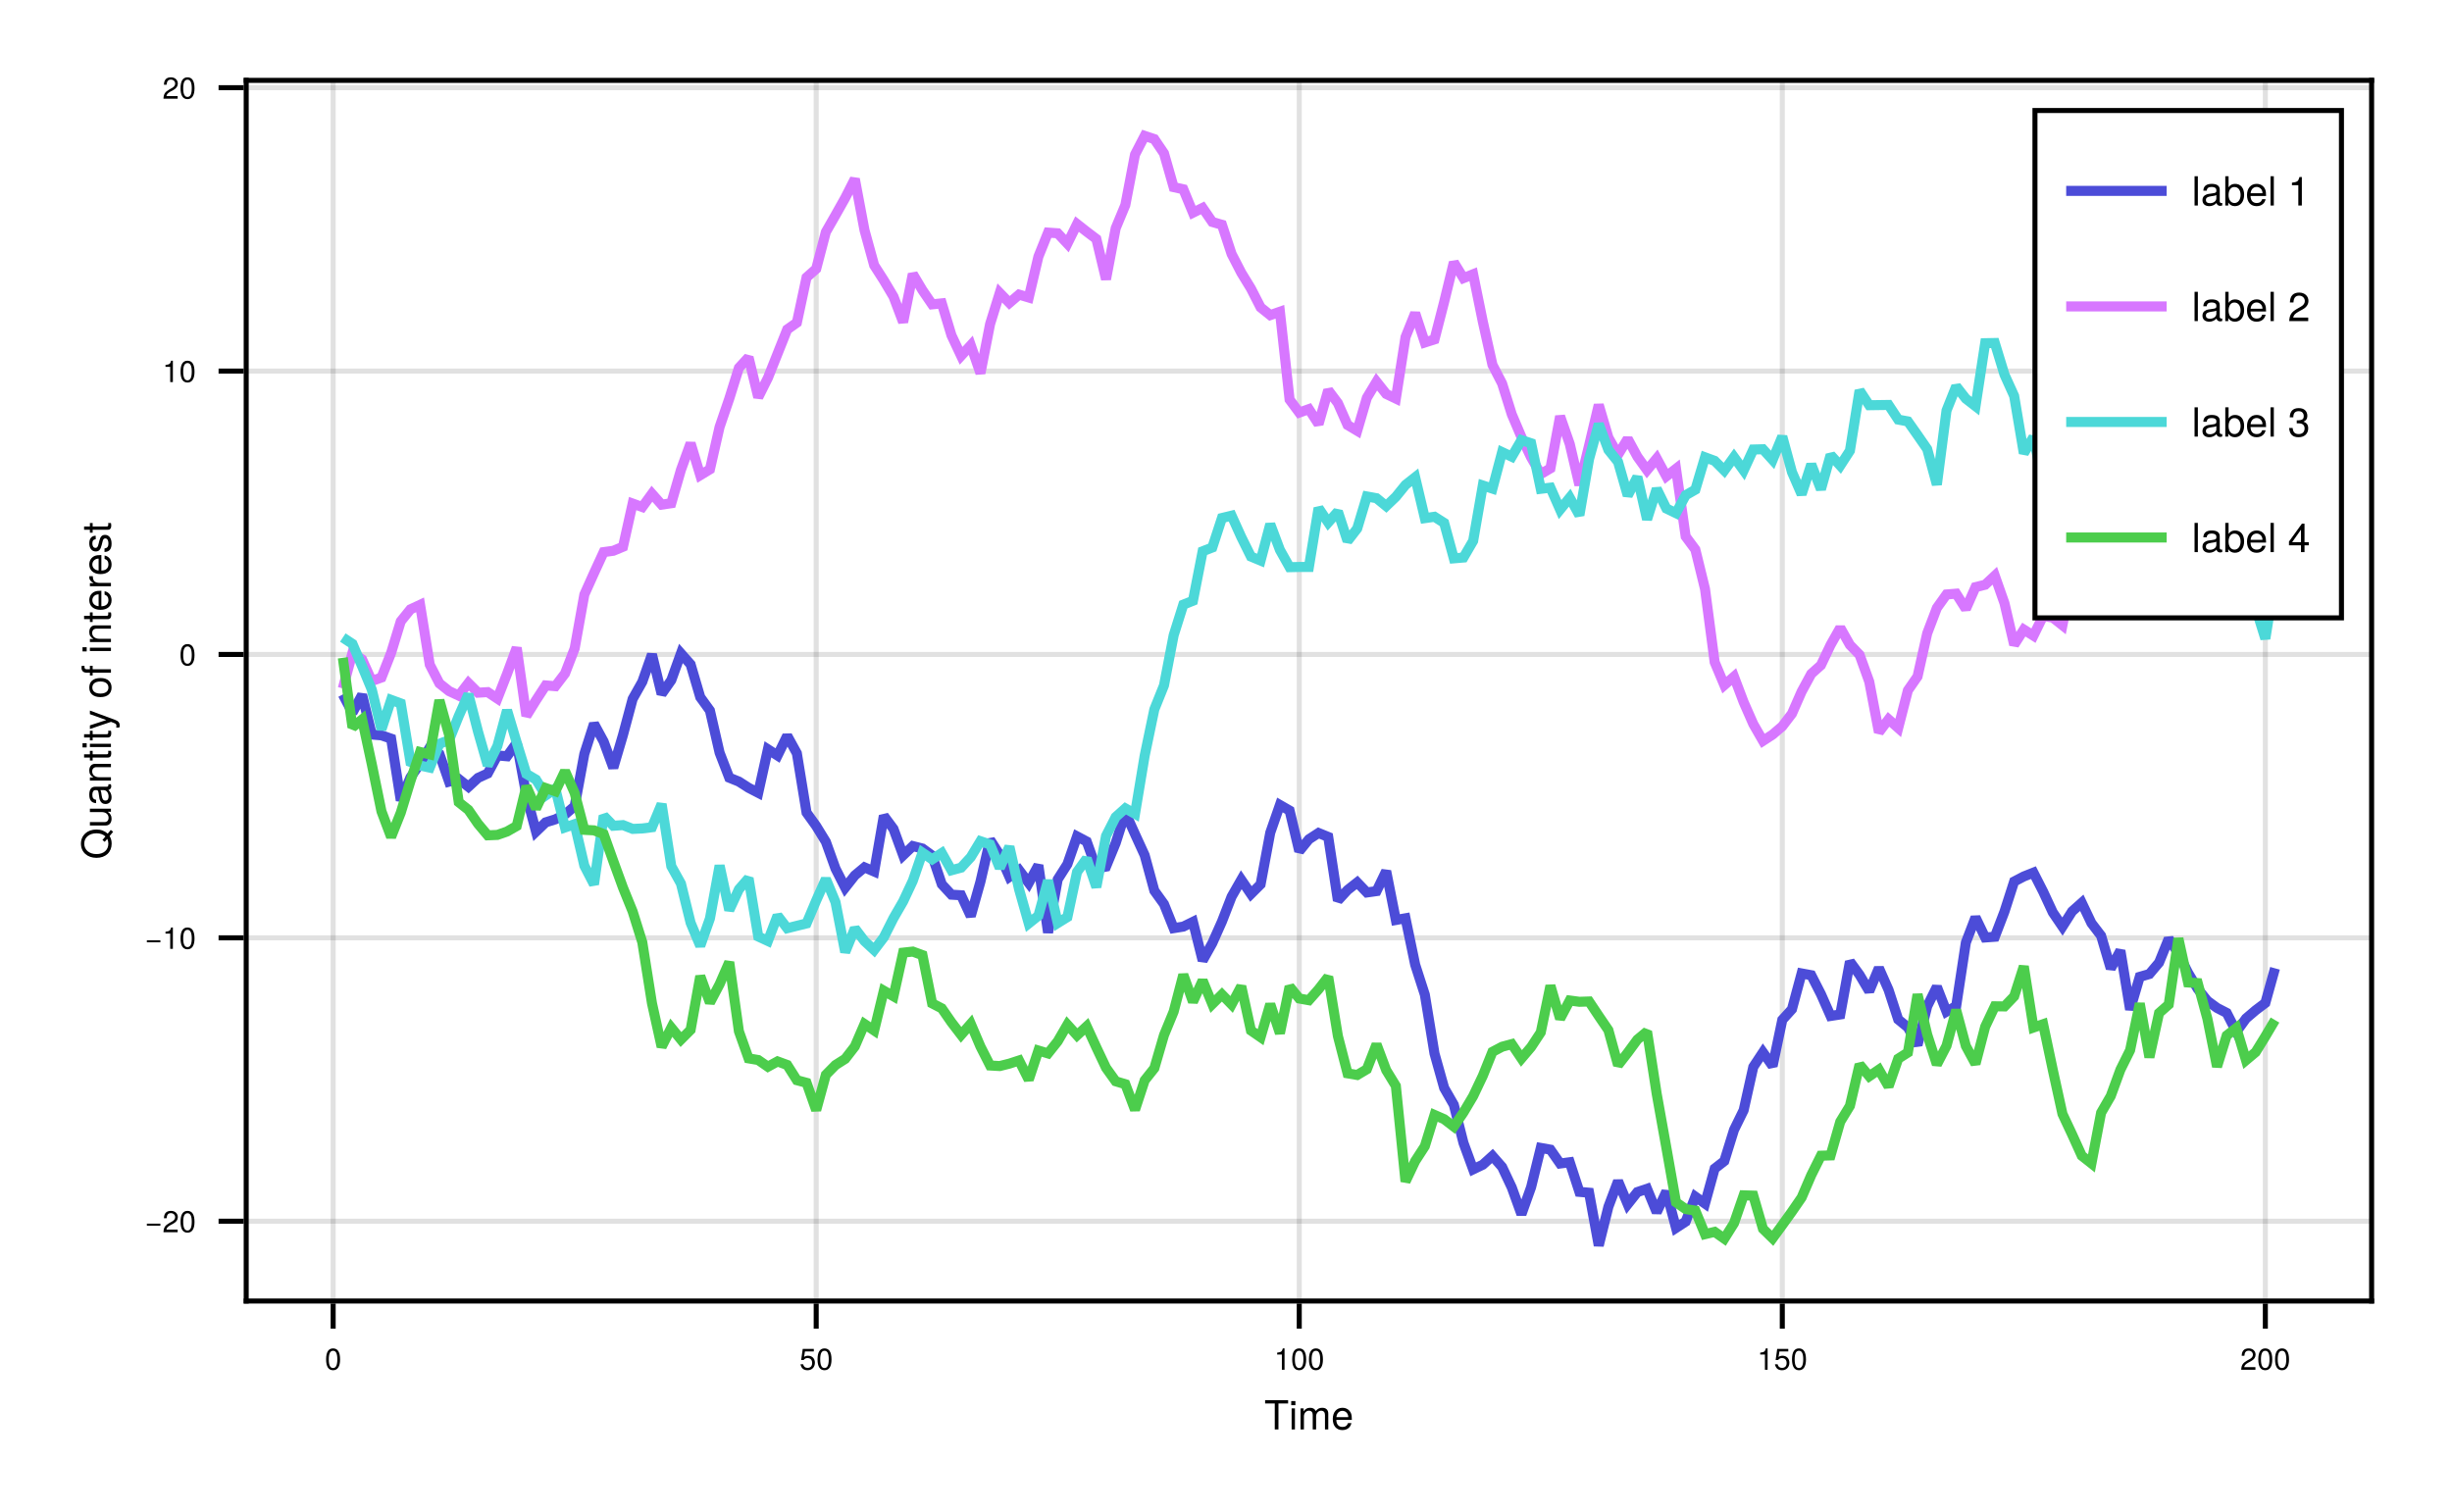 <?xml version="1.0" encoding="UTF-8"?>
<svg xmlns="http://www.w3.org/2000/svg" xmlns:xlink="http://www.w3.org/1999/xlink" width="488" height="301" viewBox="0 0 488 301">
<defs>
<g>
<g id="glyph-0-0-18f81fae">
<path d="M 4.75 -5.172 C 4.75 -5.172 2.828 -5.172 2.828 -5.172 C 2.828 -5.172 2.828 0 2.828 0 C 2.828 0 2.094 0 2.094 0 C 2.094 0 2.094 -5.172 2.094 -5.172 C 2.094 -5.172 0.172 -5.172 0.172 -5.172 C 0.172 -5.172 0.172 -5.828 0.172 -5.828 C 0.172 -5.828 4.75 -5.828 4.75 -5.828 C 4.75 -5.828 4.75 -5.172 4.75 -5.172 Z M 4.75 -5.172 "/>
</g>
<g id="glyph-0-1-18f81fae">
<path d="M 1.219 0 C 1.219 0 0.562 0 0.562 0 C 0.562 0 0.562 -4.188 0.562 -4.188 C 0.562 -4.188 1.219 -4.188 1.219 -4.188 C 1.219 -4.188 1.219 0 1.219 0 Z M 1.312 -4.828 C 1.312 -4.828 0.484 -4.828 0.484 -4.828 C 0.484 -4.828 0.484 -5.656 0.484 -5.656 C 0.484 -5.656 1.312 -5.656 1.312 -5.656 C 1.312 -5.656 1.312 -4.828 1.312 -4.828 Z M 1.312 -4.828 "/>
</g>
<g id="glyph-0-2-18f81fae">
<path d="M 6.078 0 C 6.078 0 5.422 0 5.422 0 C 5.422 0 5.422 -2.891 5.422 -2.891 C 5.422 -3.422 5.141 -3.734 4.641 -3.734 C 4.109 -3.734 3.656 -3.234 3.656 -2.625 C 3.656 -2.625 3.656 0 3.656 0 C 3.656 0 2.984 0 2.984 0 C 2.984 0 2.984 -2.891 2.984 -2.891 C 2.984 -3.422 2.719 -3.734 2.219 -3.734 C 1.672 -3.734 1.234 -3.234 1.234 -2.625 C 1.234 -2.625 1.234 0 1.234 0 C 1.234 0 0.562 0 0.562 0 C 0.562 0 0.562 -4.188 0.562 -4.188 C 0.562 -4.188 1.172 -4.188 1.172 -4.188 C 1.172 -4.188 1.172 -3.594 1.172 -3.594 C 1.531 -4.109 1.906 -4.312 2.469 -4.312 C 3.016 -4.312 3.344 -4.125 3.594 -3.672 C 3.984 -4.141 4.312 -4.312 4.875 -4.312 C 5.656 -4.312 6.078 -3.891 6.078 -3.141 C 6.078 -3.141 6.078 0 6.078 0 Z M 6.078 0 "/>
</g>
<g id="glyph-0-3-18f81fae">
<path d="M 4.109 -1.906 C 4.109 -1.906 1.016 -1.906 1.016 -1.906 C 1.031 -0.938 1.547 -0.5 2.25 -0.5 C 2.781 -0.5 3.156 -0.719 3.344 -1.266 C 3.344 -1.266 4.016 -1.266 4.016 -1.266 C 3.844 -0.422 3.188 0.125 2.219 0.125 C 1.047 0.125 0.312 -0.703 0.312 -2.078 C 0.312 -3.453 1.078 -4.312 2.234 -4.312 C 3.031 -4.312 3.656 -3.891 3.938 -3.203 C 4.062 -2.891 4.109 -2.516 4.109 -1.906 Z M 3.391 -2.5 C 3.391 -3.156 2.891 -3.703 2.234 -3.703 C 1.562 -3.703 1.094 -3.188 1.031 -2.453 C 1.031 -2.453 3.391 -2.453 3.391 -2.453 C 3.391 -2.469 3.391 -2.5 3.391 -2.5 Z M 3.391 -2.5 "/>
</g>
<g id="glyph-0-4-18f81fae">
<path d="M 1.203 0 C 1.203 0 0.547 0 0.547 0 C 0.547 0 0.547 -5.828 0.547 -5.828 C 0.547 -5.828 1.203 -5.828 1.203 -5.828 C 1.203 -5.828 1.203 0 1.203 0 Z M 1.203 0 "/>
</g>
<g id="glyph-0-5-18f81fae">
<path d="M 4.281 -0.016 C 4.062 0.047 3.953 0.062 3.828 0.062 C 3.5 0.062 3.203 -0.172 3.141 -0.5 C 2.766 -0.109 2.25 0.125 1.719 0.125 C 0.859 0.125 0.344 -0.328 0.344 -1.094 C 0.344 -1.594 0.578 -1.969 1.078 -2.172 C 1.328 -2.281 1.469 -2.312 2.422 -2.438 C 2.938 -2.5 3.109 -2.609 3.109 -2.891 C 3.109 -2.891 3.109 -3.078 3.109 -3.078 C 3.109 -3.469 2.781 -3.703 2.172 -3.703 C 1.547 -3.703 1.25 -3.469 1.188 -2.953 C 1.188 -2.953 0.516 -2.953 0.516 -2.953 C 0.562 -3.922 1.188 -4.312 2.203 -4.312 C 3.234 -4.312 3.781 -3.906 3.781 -3.172 C 3.781 -3.172 3.781 -0.828 3.781 -0.828 C 3.781 -0.625 3.906 -0.5 4.141 -0.5 C 4.172 -0.5 4.203 -0.5 4.281 -0.516 C 4.281 -0.516 4.281 -0.016 4.281 -0.016 Z M 3.109 -1.453 C 3.109 -1.453 3.109 -2.078 3.109 -2.078 C 2.891 -1.969 2.75 -1.938 2.047 -1.844 C 1.328 -1.734 1.031 -1.547 1.031 -1.109 C 1.031 -0.641 1.344 -0.469 1.859 -0.469 C 2.5 -0.469 3.109 -0.844 3.109 -1.453 Z M 3.109 -1.453 "/>
</g>
<g id="glyph-0-6-18f81fae">
<path d="M 4.188 -2.141 C 4.188 -0.781 3.469 0.125 2.359 0.125 C 1.781 0.125 1.359 -0.109 1.031 -0.594 C 1.031 -0.594 1.031 0 1.031 0 C 1.031 0 0.438 0 0.438 0 C 0.438 0 0.438 -5.828 0.438 -5.828 C 0.438 -5.828 1.094 -5.828 1.094 -5.828 C 1.094 -5.828 1.094 -3.625 1.094 -3.625 C 1.406 -4.094 1.812 -4.312 2.391 -4.312 C 3.5 -4.312 4.188 -3.5 4.188 -2.141 Z M 3.484 -2.109 C 3.484 -3.047 3.016 -3.688 2.266 -3.688 C 1.562 -3.719 1.094 -3.078 1.094 -2.094 C 1.094 -1.141 1.562 -0.5 2.266 -0.5 C 2.984 -0.5 3.484 -1.156 3.484 -2.109 Z M 3.484 -2.109 "/>
</g>
<g id="glyph-1-0-18f81fae">
<path d="M 3.047 -2.047 C 3.047 -0.641 2.547 0.094 1.656 0.094 C 0.734 0.094 0.266 -0.641 0.266 -2.078 C 0.266 -3.516 0.734 -4.25 1.656 -4.25 C 2.578 -4.25 3.047 -3.516 3.047 -2.047 Z M 2.5 -2.094 C 2.5 -3.234 2.219 -3.781 1.656 -3.781 C 1.078 -3.781 0.797 -3.234 0.797 -2.078 C 0.797 -0.906 1.078 -0.344 1.641 -0.344 C 2.219 -0.344 2.5 -0.891 2.5 -2.094 Z M 2.5 -2.094 "/>
</g>
<g id="glyph-2-0-18f81fae">
<path d="M 3.078 -1.406 C 3.078 -0.516 2.484 0.094 1.625 0.094 C 0.859 0.094 0.391 -0.25 0.203 -1.094 C 0.203 -1.094 0.734 -1.094 0.734 -1.094 C 0.859 -0.609 1.141 -0.375 1.609 -0.375 C 2.188 -0.375 2.531 -0.719 2.531 -1.344 C 2.531 -1.969 2.172 -2.328 1.609 -2.328 C 1.281 -2.328 1.078 -2.234 0.828 -1.938 C 0.828 -1.938 0.344 -1.938 0.344 -1.938 C 0.344 -1.938 0.656 -4.156 0.656 -4.156 C 0.656 -4.156 2.859 -4.156 2.859 -4.156 C 2.859 -4.156 2.859 -3.641 2.859 -3.641 C 2.859 -3.641 1.094 -3.641 1.094 -3.641 C 1.094 -3.641 0.922 -2.547 0.922 -2.547 C 1.156 -2.719 1.406 -2.797 1.703 -2.797 C 2.516 -2.797 3.078 -2.25 3.078 -1.406 Z M 3.078 -1.406 "/>
</g>
<g id="glyph-2-1-18f81fae">
<path d="M 3.047 -2.047 C 3.047 -0.641 2.547 0.094 1.656 0.094 C 0.734 0.094 0.266 -0.641 0.266 -2.078 C 0.266 -3.516 0.734 -4.25 1.656 -4.25 C 2.578 -4.25 3.047 -3.516 3.047 -2.047 Z M 2.5 -2.094 C 2.5 -3.234 2.219 -3.781 1.656 -3.781 C 1.078 -3.781 0.797 -3.234 0.797 -2.078 C 0.797 -0.906 1.078 -0.344 1.641 -0.344 C 2.219 -0.344 2.5 -0.891 2.5 -2.094 Z M 2.5 -2.094 "/>
</g>
<g id="glyph-2-2-18f81fae">
<path d="M 2.078 0 C 2.078 0 1.547 0 1.547 0 C 1.547 0 1.547 -3.031 1.547 -3.031 C 1.547 -3.031 0.609 -3.031 0.609 -3.031 C 0.609 -3.031 0.609 -3.406 0.609 -3.406 C 1.422 -3.516 1.547 -3.594 1.734 -4.25 C 1.734 -4.25 2.078 -4.25 2.078 -4.25 C 2.078 -4.25 2.078 0 2.078 0 Z M 2.078 0 "/>
</g>
<g id="glyph-2-3-18f81fae">
<path d="M 3.062 -3 C 3.062 -2.484 2.766 -2.047 2.172 -1.719 C 2.172 -1.719 1.562 -1.391 1.562 -1.391 C 1.047 -1.094 0.859 -0.875 0.797 -0.516 C 0.797 -0.516 3.031 -0.516 3.031 -0.516 C 3.031 -0.516 3.031 0 3.031 0 C 3.031 0 0.203 0 0.203 0 C 0.25 -0.938 0.516 -1.344 1.391 -1.844 C 1.391 -1.844 1.953 -2.156 1.953 -2.156 C 2.328 -2.375 2.531 -2.656 2.531 -3 C 2.531 -3.453 2.172 -3.797 1.688 -3.797 C 1.156 -3.797 0.875 -3.484 0.828 -2.781 C 0.828 -2.781 0.297 -2.781 0.297 -2.781 C 0.328 -3.812 0.828 -4.25 1.703 -4.25 C 2.516 -4.25 3.062 -3.719 3.062 -3 Z M 3.062 -3 "/>
</g>
<g id="glyph-3-0-18f81fae">
<path d="M 3.047 -2.047 C 3.047 -0.641 2.547 0.094 1.656 0.094 C 0.734 0.094 0.266 -0.641 0.266 -2.078 C 0.266 -3.516 0.734 -4.25 1.656 -4.25 C 2.578 -4.25 3.047 -3.516 3.047 -2.047 Z M 2.5 -2.094 C 2.5 -3.234 2.219 -3.781 1.656 -3.781 C 1.078 -3.781 0.797 -3.234 0.797 -2.078 C 0.797 -0.906 1.078 -0.344 1.641 -0.344 C 2.219 -0.344 2.5 -0.891 2.5 -2.094 Z M 2.5 -2.094 "/>
</g>
<g id="glyph-3-1-18f81fae">
<path d="M 2.078 0 C 2.078 0 1.547 0 1.547 0 C 1.547 0 1.547 -3.031 1.547 -3.031 C 1.547 -3.031 0.609 -3.031 0.609 -3.031 C 0.609 -3.031 0.609 -3.406 0.609 -3.406 C 1.422 -3.516 1.547 -3.594 1.734 -4.25 C 1.734 -4.25 2.078 -4.25 2.078 -4.25 C 2.078 -4.25 2.078 0 2.078 0 Z M 2.078 0 "/>
</g>
<g id="glyph-4-0-18f81fae">
<path d="M 3.047 -2.047 C 3.047 -0.641 2.547 0.094 1.656 0.094 C 0.734 0.094 0.266 -0.641 0.266 -2.078 C 0.266 -3.516 0.734 -4.25 1.656 -4.25 C 2.578 -4.25 3.047 -3.516 3.047 -2.047 Z M 2.5 -2.094 C 2.5 -3.234 2.219 -3.781 1.656 -3.781 C 1.078 -3.781 0.797 -3.234 0.797 -2.078 C 0.797 -0.906 1.078 -0.344 1.641 -0.344 C 2.219 -0.344 2.5 -0.891 2.5 -2.094 Z M 2.5 -2.094 "/>
</g>
<g id="glyph-5-0-18f81fae">
<path d="M 3.047 -2.047 C 3.047 -0.641 2.547 0.094 1.656 0.094 C 0.734 0.094 0.266 -0.641 0.266 -2.078 C 0.266 -3.516 0.734 -4.25 1.656 -4.25 C 2.578 -4.25 3.047 -3.516 3.047 -2.047 Z M 2.5 -2.094 C 2.5 -3.234 2.219 -3.781 1.656 -3.781 C 1.078 -3.781 0.797 -3.234 0.797 -2.078 C 0.797 -0.906 1.078 -0.344 1.641 -0.344 C 2.219 -0.344 2.5 -0.891 2.5 -2.094 Z M 2.5 -2.094 "/>
</g>
<g id="glyph-6-0-18f81fae">
<path d="M -2.891 -5.938 C -1.969 -5.938 -1.25 -5.656 -0.641 -5.109 C -0.641 -5.109 -0.031 -5.859 -0.031 -5.859 C -0.031 -5.859 0.438 -5.484 0.438 -5.484 C 0.438 -5.484 -0.266 -4.641 -0.266 -4.641 C 0.016 -4.172 0.141 -3.703 0.141 -3.125 C 0.141 -1.438 -1.047 -0.297 -2.875 -0.297 C -4.703 -0.297 -5.969 -1.438 -5.969 -3.125 C -5.969 -4.797 -4.703 -5.938 -2.891 -5.938 Z M -2.875 -5.188 C -4.312 -5.188 -5.312 -4.359 -5.312 -3.125 C -5.312 -1.875 -4.312 -1.047 -2.875 -1.047 C -1.438 -1.047 -0.516 -1.875 -0.516 -3.109 C -0.516 -3.469 -0.578 -3.734 -0.734 -4.078 C -0.734 -4.078 -1.234 -3.484 -1.234 -3.484 C -1.234 -3.484 -1.688 -3.844 -1.688 -3.844 C -1.688 -3.844 -1.094 -4.562 -1.094 -4.562 C -1.578 -4.984 -2.125 -5.188 -2.875 -5.188 Z M -2.875 -5.188 "/>
</g>
<g id="glyph-6-1-18f81fae">
<path d="M 0 -3.859 C 0 -3.859 0 -3.25 0 -3.25 C 0 -3.25 -0.641 -3.25 -0.641 -3.25 C -0.094 -2.859 0.125 -2.469 0.125 -1.859 C 0.125 -1.047 -0.328 -0.516 -1.031 -0.516 C -1.031 -0.516 -4.188 -0.516 -4.188 -0.516 C -4.188 -0.516 -4.188 -1.188 -4.188 -1.188 C -4.188 -1.188 -1.281 -1.188 -1.281 -1.188 C -0.781 -1.188 -0.469 -1.516 -0.469 -2.047 C -0.469 -2.75 -1.031 -3.188 -1.875 -3.188 C -1.875 -3.188 -4.188 -3.188 -4.188 -3.188 C -4.188 -3.188 -4.188 -3.859 -4.188 -3.859 C -4.188 -3.859 0 -3.859 0 -3.859 Z M 0 -3.859 "/>
</g>
<g id="glyph-6-2-18f81fae">
<path d="M -0.016 -4.281 C 0.047 -4.062 0.062 -3.953 0.062 -3.828 C 0.062 -3.5 -0.172 -3.203 -0.5 -3.141 C -0.109 -2.766 0.125 -2.25 0.125 -1.719 C 0.125 -0.859 -0.328 -0.344 -1.094 -0.344 C -1.594 -0.344 -1.969 -0.578 -2.172 -1.078 C -2.281 -1.328 -2.312 -1.469 -2.438 -2.422 C -2.5 -2.938 -2.609 -3.109 -2.891 -3.109 C -2.891 -3.109 -3.078 -3.109 -3.078 -3.109 C -3.469 -3.109 -3.703 -2.781 -3.703 -2.172 C -3.703 -1.547 -3.469 -1.25 -2.953 -1.188 C -2.953 -1.188 -2.953 -0.516 -2.953 -0.516 C -3.922 -0.562 -4.312 -1.188 -4.312 -2.203 C -4.312 -3.234 -3.906 -3.781 -3.172 -3.781 C -3.172 -3.781 -0.828 -3.781 -0.828 -3.781 C -0.625 -3.781 -0.5 -3.906 -0.5 -4.141 C -0.5 -4.172 -0.5 -4.203 -0.516 -4.281 C -0.516 -4.281 -0.016 -4.281 -0.016 -4.281 Z M -1.453 -3.109 C -1.453 -3.109 -2.078 -3.109 -2.078 -3.109 C -1.969 -2.891 -1.938 -2.75 -1.844 -2.047 C -1.734 -1.328 -1.547 -1.031 -1.109 -1.031 C -0.641 -1.031 -0.469 -1.344 -0.469 -1.859 C -0.469 -2.5 -0.844 -3.109 -1.453 -3.109 Z M -1.453 -3.109 "/>
</g>
<g id="glyph-6-3-18f81fae">
<path d="M 0 -3.891 C 0 -3.891 0 -3.234 0 -3.234 C 0 -3.234 -2.906 -3.234 -2.906 -3.234 C -3.406 -3.234 -3.734 -2.891 -3.734 -2.375 C -3.734 -1.688 -3.172 -1.219 -2.312 -1.219 C -2.312 -1.219 0 -1.219 0 -1.219 C 0 -1.219 0 -0.562 0 -0.562 C 0 -0.562 -4.188 -0.562 -4.188 -0.562 C -4.188 -0.562 -4.188 -1.172 -4.188 -1.172 C -4.188 -1.172 -3.484 -1.172 -3.484 -1.172 C -4.078 -1.547 -4.312 -1.938 -4.312 -2.562 C -4.312 -3.375 -3.859 -3.891 -3.172 -3.891 C -3.172 -3.891 0 -3.891 0 -3.891 Z M 0 -3.891 "/>
</g>
<g id="glyph-6-4-18f81fae">
<path d="M 0 -2.031 C 0.047 -1.812 0.062 -1.641 0.062 -1.484 C 0.062 -0.969 -0.188 -0.688 -0.609 -0.688 C -0.609 -0.688 -3.641 -0.688 -3.641 -0.688 C -3.641 -0.688 -3.641 -0.109 -3.641 -0.109 C -3.641 -0.109 -4.188 -0.109 -4.188 -0.109 C -4.188 -0.109 -4.188 -0.688 -4.188 -0.688 C -4.188 -0.688 -5.344 -0.688 -5.344 -0.688 C -5.344 -0.688 -5.344 -1.344 -5.344 -1.344 C -5.344 -1.344 -4.188 -1.344 -4.188 -1.344 C -4.188 -1.344 -4.188 -2.031 -4.188 -2.031 C -4.188 -2.031 -3.641 -2.031 -3.641 -2.031 C -3.641 -2.031 -3.641 -1.344 -3.641 -1.344 C -3.641 -1.344 -0.906 -1.344 -0.906 -1.344 C -0.609 -1.344 -0.531 -1.422 -0.531 -1.719 C -0.531 -1.844 -0.531 -1.938 -0.562 -2.031 C -0.562 -2.031 0 -2.031 0 -2.031 Z M 0 -2.031 "/>
</g>
<g id="glyph-6-5-18f81fae">
<path d="M 0 -1.219 C 0 -1.219 0 -0.562 0 -0.562 C 0 -0.562 -4.188 -0.562 -4.188 -0.562 C -4.188 -0.562 -4.188 -1.219 -4.188 -1.219 C -4.188 -1.219 0 -1.219 0 -1.219 Z M -4.828 -1.312 C -4.828 -1.312 -4.828 -0.484 -4.828 -0.484 C -4.828 -0.484 -5.656 -0.484 -5.656 -0.484 C -5.656 -0.484 -5.656 -1.312 -5.656 -1.312 C -5.656 -1.312 -4.828 -1.312 -4.828 -1.312 Z M -4.828 -1.312 "/>
</g>
<g id="glyph-6-6-18f81fae">
<path d="M -4.188 -3.828 C -4.188 -3.828 0.875 -1.953 0.875 -1.953 C 1.484 -1.734 1.75 -1.359 1.75 -0.875 C 1.75 -0.703 1.719 -0.562 1.641 -0.438 C 1.641 -0.438 1.047 -0.438 1.047 -0.438 C 1.078 -0.578 1.094 -0.688 1.094 -0.781 C 1.094 -1.078 0.969 -1.203 0.688 -1.312 C 0.688 -1.312 0.016 -1.578 0.016 -1.578 C 0.016 -1.578 -4.188 -0.156 -4.188 -0.156 C -4.188 -0.156 -4.188 -0.875 -4.188 -0.875 C -4.188 -0.875 -0.922 -1.938 -0.922 -1.938 C -0.922 -1.938 -4.188 -3.109 -4.188 -3.109 C -4.188 -3.109 -4.188 -3.828 -4.188 -3.828 Z M -4.188 -3.828 "/>
</g>
<g id="glyph-7-0-18f81fae">
</g>
<g id="glyph-7-1-18f81fae">
<path d="M -2.062 -4.078 C -0.688 -4.078 0.125 -3.359 0.125 -2.188 C 0.125 -0.984 -0.688 -0.281 -2.094 -0.281 C -3.5 -0.281 -4.312 -1 -4.312 -2.172 C -4.312 -3.391 -3.516 -4.078 -2.062 -4.078 Z M -2.078 -3.391 C -3.109 -3.391 -3.703 -2.938 -3.703 -2.188 C -3.703 -1.438 -3.109 -0.984 -2.094 -0.984 C -1.078 -0.984 -0.5 -1.438 -0.5 -2.188 C -0.5 -2.922 -1.094 -3.391 -2.078 -3.391 Z M -2.078 -3.391 "/>
</g>
<g id="glyph-8-0-18f81fae">
<path d="M -3.641 -2.062 C -3.641 -2.062 -3.641 -1.375 -3.641 -1.375 C -3.641 -1.375 0 -1.375 0 -1.375 C 0 -1.375 0 -0.703 0 -0.703 C 0 -0.703 -3.641 -0.703 -3.641 -0.703 C -3.641 -0.703 -3.641 -0.141 -3.641 -0.141 C -3.641 -0.141 -4.188 -0.141 -4.188 -0.141 C -4.188 -0.141 -4.188 -0.703 -4.188 -0.703 C -4.188 -0.703 -4.906 -0.703 -4.906 -0.703 C -5.5 -0.703 -5.859 -1.078 -5.859 -1.688 C -5.859 -1.828 -5.844 -1.906 -5.812 -2.062 C -5.812 -2.062 -5.266 -2.062 -5.266 -2.062 C -5.266 -1.906 -5.266 -1.891 -5.266 -1.828 C -5.266 -1.531 -5.125 -1.375 -4.844 -1.375 C -4.844 -1.375 -4.188 -1.375 -4.188 -1.375 C -4.188 -1.375 -4.188 -2.062 -4.188 -2.062 C -4.188 -2.062 -3.641 -2.062 -3.641 -2.062 Z M -3.641 -2.062 "/>
</g>
<g id="glyph-8-1-18f81fae">
<path d="M 0 -1.219 C 0 -1.219 0 -0.562 0 -0.562 C 0 -0.562 -4.188 -0.562 -4.188 -0.562 C -4.188 -0.562 -4.188 -1.219 -4.188 -1.219 C -4.188 -1.219 0 -1.219 0 -1.219 Z M -4.828 -1.312 C -4.828 -1.312 -4.828 -0.484 -4.828 -0.484 C -4.828 -0.484 -5.656 -0.484 -5.656 -0.484 C -5.656 -0.484 -5.656 -1.312 -5.656 -1.312 C -5.656 -1.312 -4.828 -1.312 -4.828 -1.312 Z M -4.828 -1.312 "/>
</g>
<g id="glyph-8-2-18f81fae">
<path d="M 0 -2.031 C 0.047 -1.812 0.062 -1.641 0.062 -1.484 C 0.062 -0.969 -0.188 -0.688 -0.609 -0.688 C -0.609 -0.688 -3.641 -0.688 -3.641 -0.688 C -3.641 -0.688 -3.641 -0.109 -3.641 -0.109 C -3.641 -0.109 -4.188 -0.109 -4.188 -0.109 C -4.188 -0.109 -4.188 -0.688 -4.188 -0.688 C -4.188 -0.688 -5.344 -0.688 -5.344 -0.688 C -5.344 -0.688 -5.344 -1.344 -5.344 -1.344 C -5.344 -1.344 -4.188 -1.344 -4.188 -1.344 C -4.188 -1.344 -4.188 -2.031 -4.188 -2.031 C -4.188 -2.031 -3.641 -2.031 -3.641 -2.031 C -3.641 -2.031 -3.641 -1.344 -3.641 -1.344 C -3.641 -1.344 -0.906 -1.344 -0.906 -1.344 C -0.609 -1.344 -0.531 -1.422 -0.531 -1.719 C -0.531 -1.844 -0.531 -1.938 -0.562 -2.031 C -0.562 -2.031 0 -2.031 0 -2.031 Z M 0 -2.031 "/>
</g>
<g id="glyph-8-3-18f81fae">
<path d="M -1.906 -4.109 C -1.906 -4.109 -1.906 -1.016 -1.906 -1.016 C -0.938 -1.031 -0.5 -1.547 -0.5 -2.25 C -0.5 -2.781 -0.719 -3.156 -1.266 -3.344 C -1.266 -3.344 -1.266 -4.016 -1.266 -4.016 C -0.422 -3.844 0.125 -3.188 0.125 -2.219 C 0.125 -1.047 -0.703 -0.312 -2.078 -0.312 C -3.453 -0.312 -4.312 -1.078 -4.312 -2.234 C -4.312 -3.031 -3.891 -3.656 -3.203 -3.938 C -2.891 -4.062 -2.516 -4.109 -1.906 -4.109 Z M -2.5 -3.391 C -3.156 -3.391 -3.703 -2.891 -3.703 -2.234 C -3.703 -1.562 -3.188 -1.094 -2.453 -1.031 C -2.453 -1.031 -2.453 -3.391 -2.453 -3.391 C -2.469 -3.391 -2.5 -3.391 -2.5 -3.391 Z M -2.5 -3.391 "/>
</g>
<g id="glyph-8-4-18f81fae">
<path d="M -3.609 -2.562 C -3.594 -1.531 -3.125 -1.219 -2.172 -1.219 C -2.172 -1.219 0 -1.219 0 -1.219 C 0 -1.219 0 -0.562 0 -0.562 C 0 -0.562 -4.188 -0.562 -4.188 -0.562 C -4.188 -0.562 -4.188 -1.172 -4.188 -1.172 C -4.188 -1.172 -3.438 -1.172 -3.438 -1.172 C -4.062 -1.547 -4.312 -1.875 -4.312 -2.312 C -4.312 -2.406 -4.297 -2.453 -4.281 -2.562 C -4.281 -2.562 -3.609 -2.562 -3.609 -2.562 Z M -3.609 -2.562 "/>
</g>
<g id="glyph-8-5-18f81fae">
<path d="M -1.172 -3.672 C -0.375 -3.672 0.125 -3 0.125 -1.938 C 0.125 -0.844 -0.312 -0.297 -1.281 -0.266 C -1.281 -0.266 -1.281 -0.969 -1.281 -0.969 C -0.641 -1.062 -0.5 -1.406 -0.5 -2 C -0.5 -2.578 -0.734 -2.969 -1.125 -2.969 C -1.422 -2.969 -1.562 -2.797 -1.672 -2.328 C -1.672 -2.328 -1.828 -1.703 -1.828 -1.703 C -2.062 -0.719 -2.375 -0.375 -3.031 -0.375 C -3.812 -0.375 -4.312 -1.016 -4.312 -1.984 C -4.312 -2.953 -3.844 -3.5 -3.031 -3.5 C -3.031 -3.5 -3.031 -2.797 -3.031 -2.797 C -3.469 -2.781 -3.703 -2.5 -3.703 -1.953 C -3.703 -1.422 -3.453 -1.078 -3.062 -1.078 C -2.766 -1.078 -2.594 -1.297 -2.469 -1.844 C -2.469 -1.844 -2.312 -2.484 -2.312 -2.484 C -2.109 -3.312 -1.797 -3.672 -1.172 -3.672 Z M -1.172 -3.672 "/>
</g>
<g id="glyph-9-0-18f81fae">
</g>
<g id="glyph-9-1-18f81fae">
<path d="M 0 -3.891 C 0 -3.891 0 -3.234 0 -3.234 C 0 -3.234 -2.906 -3.234 -2.906 -3.234 C -3.406 -3.234 -3.734 -2.891 -3.734 -2.375 C -3.734 -1.688 -3.172 -1.219 -2.312 -1.219 C -2.312 -1.219 0 -1.219 0 -1.219 C 0 -1.219 0 -0.562 0 -0.562 C 0 -0.562 -4.188 -0.562 -4.188 -0.562 C -4.188 -0.562 -4.188 -1.172 -4.188 -1.172 C -4.188 -1.172 -3.484 -1.172 -3.484 -1.172 C -4.078 -1.547 -4.312 -1.938 -4.312 -2.562 C -4.312 -3.375 -3.859 -3.891 -3.172 -3.891 C -3.172 -3.891 0 -3.891 0 -3.891 Z M 0 -3.891 "/>
</g>
<g id="glyph-10-0-18f81fae">
<path d="M -1.906 -4.109 C -1.906 -4.109 -1.906 -1.016 -1.906 -1.016 C -0.938 -1.031 -0.5 -1.547 -0.5 -2.25 C -0.5 -2.781 -0.719 -3.156 -1.266 -3.344 C -1.266 -3.344 -1.266 -4.016 -1.266 -4.016 C -0.422 -3.844 0.125 -3.188 0.125 -2.219 C 0.125 -1.047 -0.703 -0.312 -2.078 -0.312 C -3.453 -0.312 -4.312 -1.078 -4.312 -2.234 C -4.312 -3.031 -3.891 -3.656 -3.203 -3.938 C -2.891 -4.062 -2.516 -4.109 -1.906 -4.109 Z M -2.5 -3.391 C -3.156 -3.391 -3.703 -2.891 -3.703 -2.234 C -3.703 -1.562 -3.188 -1.094 -2.453 -1.031 C -2.453 -1.031 -2.453 -3.391 -2.453 -3.391 C -2.469 -3.391 -2.5 -3.391 -2.5 -3.391 Z M -2.5 -3.391 "/>
</g>
<g id="glyph-11-0-18f81fae">
<path d="M 3.094 -1.297 C 3.094 -1.297 0.406 -1.297 0.406 -1.297 C 0.406 -1.297 0.406 -1.703 0.406 -1.703 C 0.406 -1.703 3.094 -1.703 3.094 -1.703 C 3.094 -1.703 3.094 -1.297 3.094 -1.297 Z M 3.094 -1.297 "/>
</g>
<g id="glyph-12-0-18f81fae">
<path d="M 3.062 -3 C 3.062 -2.484 2.766 -2.047 2.172 -1.719 C 2.172 -1.719 1.562 -1.391 1.562 -1.391 C 1.047 -1.094 0.859 -0.875 0.797 -0.516 C 0.797 -0.516 3.031 -0.516 3.031 -0.516 C 3.031 -0.516 3.031 0 3.031 0 C 3.031 0 0.203 0 0.203 0 C 0.25 -0.938 0.516 -1.344 1.391 -1.844 C 1.391 -1.844 1.953 -2.156 1.953 -2.156 C 2.328 -2.375 2.531 -2.656 2.531 -3 C 2.531 -3.453 2.172 -3.797 1.688 -3.797 C 1.156 -3.797 0.875 -3.484 0.828 -2.781 C 0.828 -2.781 0.297 -2.781 0.297 -2.781 C 0.328 -3.812 0.828 -4.25 1.703 -4.25 C 2.516 -4.25 3.062 -3.719 3.062 -3 Z M 3.062 -3 "/>
</g>
<g id="glyph-12-1-18f81fae">
<path d="M 3.047 -2.047 C 3.047 -0.641 2.547 0.094 1.656 0.094 C 0.734 0.094 0.266 -0.641 0.266 -2.078 C 0.266 -3.516 0.734 -4.25 1.656 -4.25 C 2.578 -4.25 3.047 -3.516 3.047 -2.047 Z M 2.5 -2.094 C 2.5 -3.234 2.219 -3.781 1.656 -3.781 C 1.078 -3.781 0.797 -3.234 0.797 -2.078 C 0.797 -0.906 1.078 -0.344 1.641 -0.344 C 2.219 -0.344 2.5 -0.891 2.5 -2.094 Z M 2.5 -2.094 "/>
</g>
<g id="glyph-13-0-18f81fae">
<path d="M 3.094 -1.297 C 3.094 -1.297 0.406 -1.297 0.406 -1.297 C 0.406 -1.297 0.406 -1.703 0.406 -1.703 C 0.406 -1.703 3.094 -1.703 3.094 -1.703 C 3.094 -1.703 3.094 -1.297 3.094 -1.297 Z M 3.094 -1.297 "/>
</g>
<g id="glyph-14-0-18f81fae">
<path d="M 2.078 0 C 2.078 0 1.547 0 1.547 0 C 1.547 0 1.547 -3.031 1.547 -3.031 C 1.547 -3.031 0.609 -3.031 0.609 -3.031 C 0.609 -3.031 0.609 -3.406 0.609 -3.406 C 1.422 -3.516 1.547 -3.594 1.734 -4.25 C 1.734 -4.25 2.078 -4.25 2.078 -4.25 C 2.078 -4.25 2.078 0 2.078 0 Z M 2.078 0 "/>
</g>
<g id="glyph-14-1-18f81fae">
<path d="M 3.047 -2.047 C 3.047 -0.641 2.547 0.094 1.656 0.094 C 0.734 0.094 0.266 -0.641 0.266 -2.078 C 0.266 -3.516 0.734 -4.25 1.656 -4.25 C 2.578 -4.25 3.047 -3.516 3.047 -2.047 Z M 2.5 -2.094 C 2.5 -3.234 2.219 -3.781 1.656 -3.781 C 1.078 -3.781 0.797 -3.234 0.797 -2.078 C 0.797 -0.906 1.078 -0.344 1.641 -0.344 C 2.219 -0.344 2.5 -0.891 2.5 -2.094 Z M 2.5 -2.094 "/>
</g>
<g id="glyph-15-0-18f81fae">
<path d="M 3.047 -2.047 C 3.047 -0.641 2.547 0.094 1.656 0.094 C 0.734 0.094 0.266 -0.641 0.266 -2.078 C 0.266 -3.516 0.734 -4.25 1.656 -4.25 C 2.578 -4.25 3.047 -3.516 3.047 -2.047 Z M 2.5 -2.094 C 2.5 -3.234 2.219 -3.781 1.656 -3.781 C 1.078 -3.781 0.797 -3.234 0.797 -2.078 C 0.797 -0.906 1.078 -0.344 1.641 -0.344 C 2.219 -0.344 2.5 -0.891 2.5 -2.094 Z M 2.5 -2.094 "/>
</g>
<g id="glyph-16-0-18f81fae">
<path d="M 2.078 0 C 2.078 0 1.547 0 1.547 0 C 1.547 0 1.547 -3.031 1.547 -3.031 C 1.547 -3.031 0.609 -3.031 0.609 -3.031 C 0.609 -3.031 0.609 -3.406 0.609 -3.406 C 1.422 -3.516 1.547 -3.594 1.734 -4.25 C 1.734 -4.25 2.078 -4.25 2.078 -4.25 C 2.078 -4.25 2.078 0 2.078 0 Z M 2.078 0 "/>
</g>
<g id="glyph-16-1-18f81fae">
<path d="M 3.047 -2.047 C 3.047 -0.641 2.547 0.094 1.656 0.094 C 0.734 0.094 0.266 -0.641 0.266 -2.078 C 0.266 -3.516 0.734 -4.25 1.656 -4.25 C 2.578 -4.25 3.047 -3.516 3.047 -2.047 Z M 2.5 -2.094 C 2.5 -3.234 2.219 -3.781 1.656 -3.781 C 1.078 -3.781 0.797 -3.234 0.797 -2.078 C 0.797 -0.906 1.078 -0.344 1.641 -0.344 C 2.219 -0.344 2.5 -0.891 2.5 -2.094 Z M 2.5 -2.094 "/>
</g>
<g id="glyph-17-0-18f81fae">
<path d="M 3.062 -3 C 3.062 -2.484 2.766 -2.047 2.172 -1.719 C 2.172 -1.719 1.562 -1.391 1.562 -1.391 C 1.047 -1.094 0.859 -0.875 0.797 -0.516 C 0.797 -0.516 3.031 -0.516 3.031 -0.516 C 3.031 -0.516 3.031 0 3.031 0 C 3.031 0 0.203 0 0.203 0 C 0.25 -0.938 0.516 -1.344 1.391 -1.844 C 1.391 -1.844 1.953 -2.156 1.953 -2.156 C 2.328 -2.375 2.531 -2.656 2.531 -3 C 2.531 -3.453 2.172 -3.797 1.688 -3.797 C 1.156 -3.797 0.875 -3.484 0.828 -2.781 C 0.828 -2.781 0.297 -2.781 0.297 -2.781 C 0.328 -3.812 0.828 -4.25 1.703 -4.25 C 2.516 -4.25 3.062 -3.719 3.062 -3 Z M 3.062 -3 "/>
</g>
<g id="glyph-17-1-18f81fae">
<path d="M 3.047 -2.047 C 3.047 -0.641 2.547 0.094 1.656 0.094 C 0.734 0.094 0.266 -0.641 0.266 -2.078 C 0.266 -3.516 0.734 -4.25 1.656 -4.25 C 2.578 -4.25 3.047 -3.516 3.047 -2.047 Z M 2.5 -2.094 C 2.5 -3.234 2.219 -3.781 1.656 -3.781 C 1.078 -3.781 0.797 -3.234 0.797 -2.078 C 0.797 -0.906 1.078 -0.344 1.641 -0.344 C 2.219 -0.344 2.5 -0.891 2.5 -2.094 Z M 2.5 -2.094 "/>
</g>
<g id="glyph-18-0-18f81fae">
<path d="M 4.109 -1.906 C 4.109 -1.906 1.016 -1.906 1.016 -1.906 C 1.031 -0.938 1.547 -0.5 2.25 -0.5 C 2.781 -0.5 3.156 -0.719 3.344 -1.266 C 3.344 -1.266 4.016 -1.266 4.016 -1.266 C 3.844 -0.422 3.188 0.125 2.219 0.125 C 1.047 0.125 0.312 -0.703 0.312 -2.078 C 0.312 -3.453 1.078 -4.312 2.234 -4.312 C 3.031 -4.312 3.656 -3.891 3.938 -3.203 C 4.062 -2.891 4.109 -2.516 4.109 -1.906 Z M 3.391 -2.5 C 3.391 -3.156 2.891 -3.703 2.234 -3.703 C 1.562 -3.703 1.094 -3.188 1.031 -2.453 C 1.031 -2.453 3.391 -2.453 3.391 -2.453 C 3.391 -2.469 3.391 -2.5 3.391 -2.5 Z M 3.391 -2.5 "/>
</g>
<g id="glyph-19-0-18f81fae">
</g>
<g id="glyph-19-1-18f81fae">
<path d="M 2.781 0 C 2.781 0 2.078 0 2.078 0 C 2.078 0 2.078 -4.047 2.078 -4.047 C 2.078 -4.047 0.812 -4.047 0.812 -4.047 C 0.812 -4.047 0.812 -4.547 0.812 -4.547 C 1.906 -4.688 2.062 -4.797 2.312 -5.672 C 2.312 -5.672 2.781 -5.672 2.781 -5.672 C 2.781 -5.672 2.781 0 2.781 0 Z M 2.781 0 "/>
</g>
<g id="glyph-19-2-18f81fae">
<path d="M 4.094 -4.016 C 4.094 -3.312 3.688 -2.719 2.891 -2.297 C 2.891 -2.297 2.094 -1.859 2.094 -1.859 C 1.391 -1.453 1.141 -1.156 1.062 -0.703 C 1.062 -0.703 4.047 -0.703 4.047 -0.703 C 4.047 -0.703 4.047 0 4.047 0 C 4.047 0 0.266 0 0.266 0 C 0.344 -1.25 0.688 -1.781 1.859 -2.453 C 1.859 -2.453 2.594 -2.875 2.594 -2.875 C 3.109 -3.156 3.375 -3.547 3.375 -3.984 C 3.375 -4.594 2.891 -5.062 2.25 -5.062 C 1.547 -5.062 1.156 -4.656 1.109 -3.703 C 1.109 -3.703 0.406 -3.703 0.406 -3.703 C 0.438 -5.078 1.109 -5.672 2.266 -5.672 C 3.344 -5.672 4.094 -4.969 4.094 -4.016 Z M 4.094 -4.016 "/>
</g>
<g id="glyph-19-3-18f81fae">
<path d="M 4.047 -1.641 C 4.047 -0.578 3.297 0.125 2.125 0.125 C 0.969 0.125 0.344 -0.453 0.25 -1.719 C 0.25 -1.719 0.953 -1.719 0.953 -1.719 C 1.016 -0.891 1.391 -0.5 2.156 -0.5 C 2.891 -0.5 3.328 -0.922 3.328 -1.641 C 3.328 -2.266 2.922 -2.641 2.156 -2.641 C 2.156 -2.641 1.766 -2.641 1.766 -2.641 C 1.766 -2.641 1.766 -3.234 1.766 -3.234 C 2.891 -3.234 3.156 -3.484 3.156 -4.094 C 3.156 -4.688 2.781 -5.062 2.156 -5.062 C 1.438 -5.062 1.094 -4.688 1.078 -3.844 C 1.078 -3.844 0.375 -3.844 0.375 -3.844 C 0.406 -5.047 1.016 -5.672 2.156 -5.672 C 3.234 -5.672 3.875 -5.094 3.875 -4.109 C 3.875 -3.547 3.609 -3.172 3.094 -2.969 C 3.766 -2.734 4.047 -2.344 4.047 -1.641 Z M 4.047 -1.641 "/>
</g>
<g id="glyph-19-4-18f81fae">
<path d="M 4.156 -1.359 C 4.156 -1.359 3.312 -1.359 3.312 -1.359 C 3.312 -1.359 3.312 0 3.312 0 C 3.312 0 2.609 0 2.609 0 C 2.609 0 2.609 -1.359 2.609 -1.359 C 2.609 -1.359 0.219 -1.359 0.219 -1.359 C 0.219 -1.359 0.219 -2.109 0.219 -2.109 C 0.219 -2.109 2.797 -5.672 2.797 -5.672 C 2.797 -5.672 3.312 -5.672 3.312 -5.672 C 3.312 -5.672 3.312 -1.984 3.312 -1.984 C 3.312 -1.984 4.156 -1.984 4.156 -1.984 C 4.156 -1.984 4.156 -1.359 4.156 -1.359 Z M 2.609 -1.984 C 2.609 -1.984 2.609 -4.469 2.609 -4.469 C 2.609 -4.469 0.844 -1.984 0.844 -1.984 C 0.844 -1.984 2.609 -1.984 2.609 -1.984 Z M 2.609 -1.984 "/>
</g>
</g>
</defs>
<rect x="-48.8" y="-30.1" width="585.6" height="361.2" fill="rgb(100%, 100%, 100%)" fill-opacity="1"/>
<path fill-rule="nonzero" fill="rgb(100%, 100%, 100%)" fill-opacity="1" d="M 49 259 L 472 259 L 472 16 L 49 16 Z M 49 259 "/>
<path fill="none" stroke-width="1" stroke-linecap="butt" stroke-linejoin="miter" stroke="rgb(0%, 0%, 0%)" stroke-opacity="0.12" stroke-miterlimit="1.155" d="M 66.305 259 L 66.305 16 "/>
<path fill="none" stroke-width="1" stroke-linecap="butt" stroke-linejoin="miter" stroke="rgb(0%, 0%, 0%)" stroke-opacity="0.12" stroke-miterlimit="1.155" d="M 162.441 259 L 162.441 16 "/>
<path fill="none" stroke-width="1" stroke-linecap="butt" stroke-linejoin="miter" stroke="rgb(0%, 0%, 0%)" stroke-opacity="0.12" stroke-miterlimit="1.155" d="M 258.578 259 L 258.578 16 "/>
<path fill="none" stroke-width="1" stroke-linecap="butt" stroke-linejoin="miter" stroke="rgb(0%, 0%, 0%)" stroke-opacity="0.12" stroke-miterlimit="1.155" d="M 354.715 259 L 354.715 16 "/>
<path fill="none" stroke-width="1" stroke-linecap="butt" stroke-linejoin="miter" stroke="rgb(0%, 0%, 0%)" stroke-opacity="0.12" stroke-miterlimit="1.155" d="M 450.852 259 L 450.852 16 "/>
<path fill="none" stroke-width="1" stroke-linecap="butt" stroke-linejoin="miter" stroke="rgb(0%, 0%, 0%)" stroke-opacity="0.12" stroke-miterlimit="1.155" d="M 49 243.113 L 472 243.113 "/>
<path fill="none" stroke-width="1" stroke-linecap="butt" stroke-linejoin="miter" stroke="rgb(0%, 0%, 0%)" stroke-opacity="0.12" stroke-miterlimit="1.155" d="M 49 186.699 L 472 186.699 "/>
<path fill="none" stroke-width="1" stroke-linecap="butt" stroke-linejoin="miter" stroke="rgb(0%, 0%, 0%)" stroke-opacity="0.12" stroke-miterlimit="1.155" d="M 49 130.285 L 472 130.285 "/>
<path fill="none" stroke-width="1" stroke-linecap="butt" stroke-linejoin="miter" stroke="rgb(0%, 0%, 0%)" stroke-opacity="0.12" stroke-miterlimit="1.155" d="M 49 73.871 L 472 73.871 "/>
<path fill="none" stroke-width="1" stroke-linecap="butt" stroke-linejoin="miter" stroke="rgb(0%, 0%, 0%)" stroke-opacity="0.12" stroke-miterlimit="1.155" d="M 49 17.457 L 472 17.457 "/>
<g fill="rgb(0%, 0%, 0%)" fill-opacity="1">
<use xlink:href="#glyph-0-0-18f81fae" x="251.612" y="284.566"/>
</g>
<g fill="rgb(0%, 0%, 0%)" fill-opacity="1">
<use xlink:href="#glyph-0-1-18f81fae" x="256.5" y="284.566"/>
</g>
<g fill="rgb(0%, 0%, 0%)" fill-opacity="1">
<use xlink:href="#glyph-0-2-18f81fae" x="258.276" y="284.566"/>
</g>
<g fill="rgb(0%, 0%, 0%)" fill-opacity="1">
<use xlink:href="#glyph-0-3-18f81fae" x="264.94" y="284.566"/>
</g>
<g fill="rgb(0%, 0%, 0%)" fill-opacity="1">
<use xlink:href="#glyph-1-0-18f81fae" x="64.637" y="272.682"/>
</g>
<g fill="rgb(0%, 0%, 0%)" fill-opacity="1">
<use xlink:href="#glyph-2-0-18f81fae" x="159.105" y="272.682"/>
</g>
<g fill="rgb(0%, 0%, 0%)" fill-opacity="1">
<use xlink:href="#glyph-3-0-18f81fae" x="162.441" y="272.682"/>
</g>
<g fill="rgb(0%, 0%, 0%)" fill-opacity="1">
<use xlink:href="#glyph-3-1-18f81fae" x="253.573" y="272.682"/>
</g>
<g fill="rgb(0%, 0%, 0%)" fill-opacity="1">
<use xlink:href="#glyph-2-1-18f81fae" x="256.909" y="272.682"/>
</g>
<g fill="rgb(0%, 0%, 0%)" fill-opacity="1">
<use xlink:href="#glyph-2-1-18f81fae" x="260.245" y="272.682"/>
</g>
<g fill="rgb(0%, 0%, 0%)" fill-opacity="1">
<use xlink:href="#glyph-2-2-18f81fae" x="349.71" y="272.682"/>
</g>
<g fill="rgb(0%, 0%, 0%)" fill-opacity="1">
<use xlink:href="#glyph-2-0-18f81fae" x="353.046" y="272.682"/>
</g>
<g fill="rgb(0%, 0%, 0%)" fill-opacity="1">
<use xlink:href="#glyph-4-0-18f81fae" x="356.382" y="272.682"/>
</g>
<g fill="rgb(0%, 0%, 0%)" fill-opacity="1">
<use xlink:href="#glyph-2-3-18f81fae" x="445.846" y="272.682"/>
</g>
<g fill="rgb(0%, 0%, 0%)" fill-opacity="1">
<use xlink:href="#glyph-2-1-18f81fae" x="449.182" y="272.682"/>
</g>
<g fill="rgb(0%, 0%, 0%)" fill-opacity="1">
<use xlink:href="#glyph-5-0-18f81fae" x="452.518" y="272.682"/>
</g>
<g fill="rgb(0%, 0%, 0%)" fill-opacity="1">
<use xlink:href="#glyph-6-0-18f81fae" x="22.08" y="171.072"/>
</g>
<g fill="rgb(0%, 0%, 0%)" fill-opacity="1">
<use xlink:href="#glyph-6-1-18f81fae" x="22.08" y="164.848"/>
</g>
<g fill="rgb(0%, 0%, 0%)" fill-opacity="1">
<use xlink:href="#glyph-6-2-18f81fae" x="22.08" y="160.4"/>
</g>
<g fill="rgb(0%, 0%, 0%)" fill-opacity="1">
<use xlink:href="#glyph-6-3-18f81fae" x="22.08" y="155.952"/>
</g>
<g fill="rgb(0%, 0%, 0%)" fill-opacity="1">
<use xlink:href="#glyph-6-4-18f81fae" x="22.08" y="151.504"/>
</g>
<g fill="rgb(0%, 0%, 0%)" fill-opacity="1">
<use xlink:href="#glyph-6-5-18f81fae" x="22.08" y="149.28"/>
</g>
<g fill="rgb(0%, 0%, 0%)" fill-opacity="1">
<use xlink:href="#glyph-6-4-18f81fae" x="22.08" y="147.504"/>
</g>
<g fill="rgb(0%, 0%, 0%)" fill-opacity="1">
<use xlink:href="#glyph-6-6-18f81fae" x="22.08" y="145.28"/>
</g>
<g fill="rgb(0%, 0%, 0%)" fill-opacity="1">
<use xlink:href="#glyph-7-0-18f81fae" x="22.08" y="141.28"/>
</g>
<g fill="rgb(0%, 0%, 0%)" fill-opacity="1">
<use xlink:href="#glyph-7-1-18f81fae" x="22.08" y="139.056"/>
</g>
<g fill="rgb(0%, 0%, 0%)" fill-opacity="1">
<use xlink:href="#glyph-8-0-18f81fae" x="22.08" y="134.608"/>
</g>
<g fill="rgb(0%, 0%, 0%)" fill-opacity="1">
<use xlink:href="#glyph-9-0-18f81fae" x="22.08" y="132.384"/>
</g>
<g fill="rgb(0%, 0%, 0%)" fill-opacity="1">
<use xlink:href="#glyph-8-1-18f81fae" x="22.08" y="130.16"/>
</g>
<g fill="rgb(0%, 0%, 0%)" fill-opacity="1">
<use xlink:href="#glyph-9-1-18f81fae" x="22.08" y="128.384"/>
</g>
<g fill="rgb(0%, 0%, 0%)" fill-opacity="1">
<use xlink:href="#glyph-8-2-18f81fae" x="22.08" y="123.936"/>
</g>
<g fill="rgb(0%, 0%, 0%)" fill-opacity="1">
<use xlink:href="#glyph-8-3-18f81fae" x="22.08" y="121.712"/>
</g>
<g fill="rgb(0%, 0%, 0%)" fill-opacity="1">
<use xlink:href="#glyph-8-4-18f81fae" x="22.08" y="117.264"/>
</g>
<g fill="rgb(0%, 0%, 0%)" fill-opacity="1">
<use xlink:href="#glyph-10-0-18f81fae" x="22.08" y="114.6"/>
</g>
<g fill="rgb(0%, 0%, 0%)" fill-opacity="1">
<use xlink:href="#glyph-8-5-18f81fae" x="22.08" y="110.152"/>
</g>
<g fill="rgb(0%, 0%, 0%)" fill-opacity="1">
<use xlink:href="#glyph-8-2-18f81fae" x="22.08" y="106.152"/>
</g>
<g fill="rgb(0%, 0%, 0%)" fill-opacity="1">
<use xlink:href="#glyph-11-0-18f81fae" x="28.824" y="245.301"/>
</g>
<g fill="rgb(0%, 0%, 0%)" fill-opacity="1">
<use xlink:href="#glyph-12-0-18f81fae" x="32.328" y="245.301"/>
</g>
<g fill="rgb(0%, 0%, 0%)" fill-opacity="1">
<use xlink:href="#glyph-12-1-18f81fae" x="35.664" y="245.301"/>
</g>
<g fill="rgb(0%, 0%, 0%)" fill-opacity="1">
<use xlink:href="#glyph-13-0-18f81fae" x="28.824" y="188.887"/>
</g>
<g fill="rgb(0%, 0%, 0%)" fill-opacity="1">
<use xlink:href="#glyph-14-0-18f81fae" x="32.328" y="188.887"/>
</g>
<g fill="rgb(0%, 0%, 0%)" fill-opacity="1">
<use xlink:href="#glyph-14-1-18f81fae" x="35.664" y="188.887"/>
</g>
<g fill="rgb(0%, 0%, 0%)" fill-opacity="1">
<use xlink:href="#glyph-15-0-18f81fae" x="35.664" y="132.472"/>
</g>
<g fill="rgb(0%, 0%, 0%)" fill-opacity="1">
<use xlink:href="#glyph-16-0-18f81fae" x="32.328" y="76.058"/>
</g>
<g fill="rgb(0%, 0%, 0%)" fill-opacity="1">
<use xlink:href="#glyph-16-1-18f81fae" x="35.664" y="76.058"/>
</g>
<g fill="rgb(0%, 0%, 0%)" fill-opacity="1">
<use xlink:href="#glyph-17-0-18f81fae" x="32.328" y="19.644"/>
</g>
<g fill="rgb(0%, 0%, 0%)" fill-opacity="1">
<use xlink:href="#glyph-17-1-18f81fae" x="35.664" y="19.644"/>
</g>
<path fill="none" stroke-width="2" stroke-linecap="butt" stroke-linejoin="miter" stroke="rgb(30%, 30%, 84.51%)" stroke-opacity="1" stroke-miterlimit="2" d="M 68.227 138.242 L 70.148 141.879 L 72.074 138.32 L 73.996 146.223 L 75.918 146.387 L 77.84 147.047 L 79.762 159.344 L 81.688 154.766 L 83.609 152.008 L 85.531 148.805 L 87.453 150.098 L 89.379 155.609 L 91.301 155.094 L 93.223 156.625 L 95.145 154.855 L 97.066 153.973 L 98.992 150.387 L 100.914 150.555 L 102.836 147.887 L 104.758 158.34 L 106.684 165.555 L 108.605 163.703 L 110.527 163.109 L 112.449 162.121 L 114.371 160.5 L 116.297 150.086 L 118.219 144.078 L 120.141 147.621 L 122.062 152.836 L 123.988 146.312 L 125.91 139.145 L 127.832 135.73 L 129.754 130.277 L 131.676 138.152 L 133.602 135.402 L 135.523 130.082 L 137.445 132.262 L 139.367 138.793 L 141.289 141.449 L 143.215 149.84 L 145.137 154.816 L 147.059 155.594 L 148.98 156.828 L 150.906 157.824 L 152.828 149.172 L 154.75 150.402 L 156.672 146.469 L 158.594 149.965 L 160.52 161.766 L 162.441 164.441 L 164.363 167.574 L 166.285 172.918 L 168.211 176.707 L 170.133 174.27 L 172.055 172.668 L 173.977 173.496 L 175.898 162.414 L 177.824 165.012 L 179.746 170.266 L 181.668 168.43 L 183.59 168.918 L 185.512 170.316 L 187.438 176.031 L 189.359 178.105 L 191.281 178.219 L 193.203 182.367 L 195.129 175.516 L 197.051 167.191 L 198.973 170.188 L 200.895 174.559 L 202.816 173.207 L 204.742 175.777 L 206.664 172.254 L 208.586 185.66 L 210.508 175.059 L 212.434 172.035 L 214.355 166.504 L 216.277 167.523 L 218.199 172.887 L 220.121 172.52 L 222.047 167.832 L 223.969 161.785 L 225.891 166.055 L 227.812 170.25 L 229.738 177.316 L 231.66 179.984 L 233.582 184.773 L 235.504 184.461 L 237.426 183.516 L 239.352 191.215 L 241.273 187.766 L 243.195 183.449 L 245.117 178.5 L 247.039 175.133 L 248.965 177.965 L 250.887 176.043 L 252.809 165.762 L 254.73 160.25 L 256.656 161.359 L 258.578 169.445 L 260.5 167.074 L 262.422 165.824 L 264.344 166.609 L 266.27 179.266 L 268.191 177.18 L 270.113 175.664 L 272.035 177.668 L 273.961 177.395 L 275.883 173.414 L 277.805 183.141 L 279.727 182.805 L 281.648 192.035 L 283.574 198.012 L 285.496 209.727 L 287.418 216.582 L 289.34 219.934 L 291.262 227.523 L 293.188 232.781 L 295.109 231.863 L 297.031 230.121 L 298.953 232.316 L 300.879 236.406 L 302.801 241.723 L 304.723 236.332 L 306.645 228.52 L 308.566 228.863 L 310.492 231.625 L 312.414 231.371 L 314.336 237.266 L 316.258 237.434 L 318.184 247.953 L 320.105 240.238 L 322.027 235.133 L 323.949 239.73 L 325.871 237.309 L 327.797 236.656 L 329.719 241.328 L 331.641 237.199 L 333.562 244.441 L 335.484 243.188 L 337.41 238.227 L 339.332 239.594 L 341.254 232.637 L 343.176 231.137 L 345.102 224.934 L 347.023 221.016 L 348.945 212.395 L 350.867 209.488 L 352.789 212.223 L 354.715 203.027 L 356.637 200.91 L 358.559 193.781 L 360.48 194.137 L 362.406 197.906 L 364.328 202.25 L 366.25 201.953 L 368.172 191.426 L 370.094 194.066 L 372.02 197.328 L 373.941 192.707 L 375.863 197.055 L 377.785 202.949 L 379.711 204.527 L 381.633 208.027 L 383.555 200.328 L 385.477 196.449 L 387.398 201.387 L 389.324 200.273 L 391.246 187.645 L 393.168 182.625 L 395.09 186.625 L 397.012 186.484 L 398.938 181.457 L 400.859 175.484 L 402.781 174.48 L 404.703 173.719 L 406.629 177.5 L 408.551 181.637 L 410.473 184.461 L 412.395 181.43 L 414.316 179.719 L 416.242 183.77 L 418.164 186.285 L 420.086 192.793 L 422.008 189.238 L 423.934 200.984 L 425.855 194.461 L 427.777 193.902 L 429.699 191.621 L 431.621 186.875 L 433.547 189.84 L 435.469 193.66 L 437.391 196.852 L 439.312 199.238 L 441.234 200.648 L 443.16 201.641 L 445.082 205.398 L 447.004 202.75 L 448.926 201.113 L 450.852 199.66 L 452.773 192.762 "/>
<path fill="none" stroke-width="2" stroke-linecap="butt" stroke-linejoin="miter" stroke="rgb(84.118%, 46.863%, 100%)" stroke-opacity="1" stroke-miterlimit="2" d="M 68.227 137.047 L 70.148 129.965 L 72.074 131.281 L 73.996 135.562 L 75.918 134.879 L 77.84 129.969 L 79.762 123.691 L 81.688 121.305 L 83.609 120.41 L 85.531 132.309 L 87.453 136.043 L 89.379 137.578 L 91.301 138.477 L 93.223 135.98 L 95.145 137.895 L 97.066 137.781 L 98.992 139.066 L 100.914 134.145 L 102.836 128.945 L 104.758 142.508 L 106.684 139.395 L 108.605 136.449 L 110.527 136.602 L 112.449 134.078 L 114.371 129.086 L 116.297 118.363 L 118.219 114.082 L 120.141 109.91 L 122.062 109.645 L 123.988 108.844 L 125.91 100.242 L 127.832 100.934 L 129.754 98.293 L 131.676 100.465 L 133.602 100.18 L 135.523 93.543 L 137.445 88.242 L 139.367 94.598 L 141.289 93.43 L 143.215 84.996 L 145.137 79.375 L 147.059 73.227 L 148.98 71.137 L 150.906 79.082 L 152.828 75.238 L 154.75 70.414 L 156.672 65.586 L 158.594 64.23 L 160.52 55.23 L 162.441 53.52 L 164.363 46.188 L 166.285 42.828 L 168.211 39.402 L 170.133 35.625 L 172.055 45.824 L 173.977 52.809 L 175.898 55.805 L 177.824 59.047 L 179.746 64.133 L 181.668 54.551 L 183.59 57.777 L 185.512 60.59 L 187.438 60.391 L 189.359 66.746 L 191.281 70.828 L 193.203 68.73 L 195.129 74.297 L 197.051 64.5 L 198.973 58.316 L 200.895 60.293 L 202.816 58.648 L 204.742 59.223 L 206.664 51.086 L 208.586 46.305 L 210.508 46.438 L 212.434 48.5 L 214.355 44.605 L 216.277 46.117 L 218.199 47.57 L 220.121 55.598 L 222.047 45.434 L 223.969 40.805 L 225.891 30.77 L 227.812 27.047 L 229.738 27.691 L 231.66 30.531 L 233.582 37.254 L 235.504 37.68 L 237.426 42.34 L 239.352 41.391 L 241.273 44.188 L 243.195 44.746 L 245.117 50.562 L 247.039 54.289 L 248.965 57.441 L 250.887 61.191 L 252.809 62.734 L 254.73 62.062 L 256.656 79.547 L 258.578 82.133 L 260.5 81.449 L 262.422 84.422 L 264.344 77.684 L 266.27 80.254 L 268.191 84.605 L 270.113 85.75 L 272.035 79.195 L 273.961 75.988 L 275.883 78.422 L 277.805 79.344 L 279.727 67.113 L 281.648 62.332 L 283.574 68.18 L 285.496 67.562 L 287.418 60.098 L 289.34 52.227 L 291.262 55.367 L 293.188 54.594 L 295.109 64.023 L 297.031 72.625 L 298.953 76.352 L 300.879 82.488 L 302.801 87.008 L 304.723 91.051 L 306.645 94.371 L 308.566 93.234 L 310.492 82.867 L 312.414 88.383 L 314.336 96.566 L 316.258 88.695 L 318.184 80.598 L 320.105 87.121 L 322.027 90.516 L 323.949 87.359 L 325.871 90.898 L 327.797 93.586 L 329.719 91.262 L 331.641 94.82 L 333.562 93.32 L 335.484 106.797 L 337.41 109.395 L 339.332 117.234 L 341.254 131.812 L 343.176 136.383 L 345.102 134.703 L 347.023 139.773 L 348.945 144.141 L 350.867 147.484 L 352.789 146.234 L 354.715 144.586 L 356.637 142.07 L 358.559 137.688 L 360.48 134.145 L 362.406 132.418 L 364.328 128.379 L 366.25 124.977 L 368.172 128.383 L 370.094 130.355 L 372.02 135.703 L 373.941 145.766 L 375.863 143.207 L 377.785 144.914 L 379.711 137.438 L 381.633 134.668 L 383.555 126.082 L 385.477 121.031 L 387.398 118.34 L 389.324 118.184 L 391.246 121.223 L 393.168 116.879 L 395.09 116.406 L 397.012 114.613 L 398.938 120.102 L 400.859 128.352 L 402.781 125.336 L 404.703 126.547 L 406.629 122.613 L 408.551 122.945 L 410.473 124.469 L 412.395 114.758 L 414.316 110.359 L 416.242 113.035 L 418.164 118.48 L 420.086 112.652 L 422.008 104.121 L 423.934 113.336 L 425.855 108.156 L 427.777 112.336 L 429.699 116.625 L 431.621 111.887 L 433.547 112.59 L 435.469 106.152 L 437.391 107.516 L 439.312 111.363 L 441.234 105.617 L 443.16 103.469 L 445.082 105.008 L 447.004 96.613 L 448.926 98.992 L 450.852 104.488 L 452.773 106.148 "/>
<path fill="none" stroke-width="2" stroke-linecap="butt" stroke-linejoin="miter" stroke="rgb(30%, 84.51%, 84.51%)" stroke-opacity="1" stroke-miterlimit="2" d="M 68.227 126.914 L 70.148 128.18 L 72.074 132.652 L 73.996 137.289 L 75.918 145.199 L 77.84 139.324 L 79.762 140.035 L 81.688 151.68 L 83.609 152.395 L 85.531 152.812 L 87.453 148.066 L 89.379 147.336 L 91.301 142.539 L 93.223 138.211 L 95.145 145.672 L 97.066 152.383 L 98.992 148.516 L 100.914 141.395 L 102.836 147.82 L 104.758 154.059 L 106.684 155.199 L 108.605 158.336 L 110.527 157 L 112.449 164.727 L 114.371 164.066 L 116.297 172.34 L 118.219 176.051 L 120.141 162.406 L 122.062 164.387 L 123.988 164.254 L 125.91 165.012 L 127.832 164.926 L 129.754 164.68 L 131.676 160.074 L 133.602 172.441 L 135.523 175.895 L 137.445 183.699 L 139.367 188.297 L 141.289 182.848 L 143.215 172.309 L 145.137 181.188 L 147.059 177.039 L 148.98 174.828 L 150.906 186.43 L 152.828 187.32 L 154.75 182.277 L 156.672 184.789 L 158.594 184.305 L 160.52 183.832 L 162.441 179.277 L 164.363 174.98 L 166.285 179.609 L 168.211 189.547 L 170.133 184.816 L 172.055 187.344 L 173.977 189.129 L 175.898 186.598 L 177.824 182.773 L 179.746 179.445 L 181.668 175.344 L 183.59 169.754 L 185.512 171.066 L 187.438 169.816 L 189.359 173.246 L 191.281 172.727 L 193.203 170.637 L 195.129 167.461 L 197.051 168.105 L 198.973 172.785 L 200.895 168.555 L 202.816 177.027 L 204.742 183.82 L 206.664 182.289 L 208.586 175.27 L 210.508 183.754 L 212.434 182.562 L 214.355 173.582 L 216.277 170.914 L 218.199 176.598 L 220.121 166.418 L 222.047 162.645 L 223.969 160.926 L 225.891 162.004 L 227.812 150.449 L 229.738 141.219 L 231.66 136.441 L 233.582 126.477 L 235.504 120.367 L 237.426 119.59 L 239.352 109.746 L 241.273 108.992 L 243.195 103.121 L 245.117 102.656 L 247.039 106.91 L 248.965 110.793 L 250.887 111.59 L 252.809 104.348 L 254.73 109.473 L 256.656 112.91 L 258.578 112.867 L 260.5 112.867 L 262.422 101.148 L 264.344 104.012 L 266.27 101.836 L 268.191 107.703 L 270.113 105.215 L 272.035 98.832 L 273.961 99.18 L 275.883 100.746 L 277.805 98.902 L 279.727 96.535 L 281.648 95.02 L 283.574 103.152 L 285.496 102.875 L 287.418 104.098 L 289.34 111.152 L 291.262 110.988 L 293.188 107.676 L 295.109 96.645 L 297.031 97.27 L 298.953 90.008 L 300.879 90.914 L 302.801 87.609 L 304.723 88.242 L 306.645 97.312 L 308.566 97.082 L 310.492 101.449 L 312.414 99.074 L 314.336 102.559 L 316.258 91.383 L 318.184 84.398 L 320.105 89.555 L 322.027 91.949 L 323.949 98.648 L 325.871 94.945 L 327.797 103.398 L 329.719 97.32 L 331.641 101.227 L 333.562 102.152 L 335.484 98.586 L 337.41 97.48 L 339.332 91.035 L 341.254 91.742 L 343.176 93.664 L 345.102 90.992 L 347.023 93.648 L 348.945 89.484 L 350.867 89.434 L 352.789 91.551 L 354.715 86.898 L 356.637 93.977 L 358.559 98.395 L 360.48 92.445 L 362.406 97.402 L 364.328 90.578 L 366.25 92.691 L 368.172 89.719 L 370.094 77.738 L 372.02 80.668 L 375.863 80.613 L 377.785 83.527 L 379.711 83.895 L 381.633 86.621 L 383.555 89.398 L 385.477 96.48 L 387.398 81.727 L 389.324 76.906 L 391.246 79.363 L 393.168 80.852 L 395.09 68.32 L 397.012 68.281 L 398.938 74.582 L 400.859 78.824 L 402.781 90.234 L 404.703 87.016 L 406.629 96.312 L 408.551 99.922 L 410.473 94.418 L 412.395 94.648 L 414.316 91.801 L 416.242 98.867 L 418.164 107.5 L 420.086 107.961 L 422.008 104.82 L 423.934 94.672 L 425.855 93.805 L 427.777 91.512 L 429.699 95.168 L 431.621 95.453 L 433.547 90.211 L 435.469 89.227 L 437.391 93.883 L 439.312 90.031 L 441.234 93.828 L 443.16 96.586 L 445.082 100.699 L 447.004 109.77 L 448.926 120.965 L 450.852 127.148 L 452.773 115.18 "/>
<path fill="none" stroke-width="2" stroke-linecap="butt" stroke-linejoin="miter" stroke="rgb(30%, 80.196%, 30%)" stroke-opacity="1" stroke-miterlimit="2" d="M 68.227 130.949 L 70.148 144.789 L 72.074 143.219 L 73.996 152.137 L 75.918 161.508 L 77.84 166.617 L 79.762 161.785 L 81.688 155.492 L 83.609 149.703 L 85.531 150.18 L 87.453 139.395 L 89.379 146.309 L 91.301 159.699 L 93.223 161.223 L 95.145 164.004 L 97.066 166.289 L 98.992 166.207 L 100.914 165.535 L 102.836 164.434 L 104.758 156.52 L 106.684 160.949 L 108.605 156.879 L 110.527 157.535 L 112.449 153.5 L 114.371 157.863 L 116.297 165.199 L 118.219 165.301 L 120.141 166.047 L 122.062 171.426 L 123.988 176.711 L 125.91 181.445 L 127.832 187.586 L 129.754 199.715 L 131.676 208.391 L 133.602 204.586 L 135.523 206.945 L 137.445 205.016 L 139.367 194.32 L 141.289 199.594 L 143.215 195.938 L 145.137 191.535 L 147.059 205.301 L 148.98 210.695 L 150.906 211.02 L 152.828 212.355 L 154.75 211.301 L 156.672 212.004 L 158.594 215.039 L 160.52 215.555 L 162.441 220.996 L 164.363 213.969 L 166.285 212.016 L 168.211 210.797 L 170.133 208.312 L 172.055 203.855 L 173.977 205.141 L 175.898 197.227 L 177.824 198.332 L 179.746 189.645 L 181.668 189.434 L 183.59 190.145 L 185.512 199.742 L 187.438 200.742 L 189.359 203.516 L 191.281 206.016 L 193.203 203.812 L 195.129 208.332 L 197.051 212.113 L 198.973 212.223 L 200.895 211.738 L 202.816 211.113 L 204.742 214.938 L 206.664 209.133 L 208.586 209.707 L 210.508 207.293 L 212.434 203.98 L 214.355 206.105 L 216.277 204.32 L 218.199 208.512 L 220.121 212.57 L 222.047 215.254 L 223.969 215.836 L 225.891 220.93 L 227.812 215.074 L 229.738 212.652 L 231.66 206.066 L 233.582 201.391 L 235.504 194.043 L 237.426 199.43 L 239.352 195.195 L 241.273 199.883 L 243.195 197.98 L 245.117 199.957 L 247.039 196.34 L 248.965 205.145 L 250.887 206.473 L 252.809 199.895 L 254.73 205.699 L 256.656 196.402 L 258.578 198.773 L 260.5 199.117 L 262.422 196.941 L 264.344 194.469 L 266.27 206.254 L 268.191 213.672 L 270.113 214 L 272.035 212.859 L 273.961 207.902 L 275.883 213.035 L 277.805 216.176 L 279.727 235.211 L 281.648 231.152 L 283.574 228.176 L 285.496 221.957 L 287.418 222.797 L 289.34 224.277 L 291.262 221.453 L 293.188 218.207 L 295.109 214.164 L 297.031 209.391 L 298.953 208.375 L 300.879 207.855 L 302.801 210.707 L 304.723 208.438 L 306.645 205.52 L 308.566 196.223 L 310.492 202.801 L 312.414 199.172 L 314.336 199.43 L 316.258 199.367 L 318.184 202.254 L 320.105 205.074 L 322.027 212.035 L 323.949 209.566 L 325.871 206.949 L 327.797 205.352 L 329.719 217.754 L 331.641 228.48 L 333.562 239.344 L 335.484 240.688 L 337.41 241.008 L 339.332 245.691 L 341.254 245.23 L 343.176 246.586 L 345.102 243.512 L 347.023 237.957 L 348.945 238.016 L 350.867 244.625 L 352.789 246.504 L 354.715 243.863 L 356.637 241.188 L 358.559 238.398 L 360.48 233.934 L 362.406 230.07 L 364.328 230.012 L 366.25 223.305 L 368.172 220.145 L 370.094 211.922 L 372.02 214.254 L 373.941 212.941 L 375.863 216.281 L 377.785 210.758 L 379.711 209.527 L 381.633 197.961 L 383.555 205.949 L 385.477 211.902 L 387.398 208.195 L 389.324 201.07 L 391.246 208.227 L 393.168 211.785 L 395.09 204.398 L 397.012 200.328 L 398.938 200.352 L 400.859 198.344 L 402.781 192.371 L 404.703 204.555 L 406.629 203.891 L 408.551 212.992 L 410.473 221.75 L 412.395 225.844 L 414.316 230.074 L 416.242 231.598 L 418.164 221.516 L 420.086 218.191 L 422.008 212.945 L 423.934 209.066 L 425.855 199.754 L 427.777 210.48 L 429.699 201.668 L 431.621 199.973 L 433.547 186.812 L 435.469 195.582 L 437.391 195.707 L 439.312 202.773 L 441.234 212.336 L 443.16 206.148 L 445.082 204.641 L 447.004 211.059 L 448.926 209.445 L 450.852 206.316 L 452.773 203.062 "/>
<path fill-rule="nonzero" fill="rgb(100%, 100%, 100%)" fill-opacity="1" stroke-width="1" stroke-linecap="butt" stroke-linejoin="miter" stroke="rgb(0%, 0%, 0%)" stroke-opacity="1" stroke-miterlimit="2" d="M 405 123 L 466 123 L 466 22 L 405 22 Z M 405 123 "/>
<path fill="none" stroke-width="1" stroke-linecap="butt" stroke-linejoin="miter" stroke="rgb(0%, 0%, 0%)" stroke-opacity="1" stroke-miterlimit="1.155" d="M 66.305 259.5 L 66.305 264.5 "/>
<path fill="none" stroke-width="1" stroke-linecap="butt" stroke-linejoin="miter" stroke="rgb(0%, 0%, 0%)" stroke-opacity="1" stroke-miterlimit="1.155" d="M 162.441 259.5 L 162.441 264.5 "/>
<path fill="none" stroke-width="1" stroke-linecap="butt" stroke-linejoin="miter" stroke="rgb(0%, 0%, 0%)" stroke-opacity="1" stroke-miterlimit="1.155" d="M 258.578 259.5 L 258.578 264.5 "/>
<path fill="none" stroke-width="1" stroke-linecap="butt" stroke-linejoin="miter" stroke="rgb(0%, 0%, 0%)" stroke-opacity="1" stroke-miterlimit="1.155" d="M 354.715 259.5 L 354.715 264.5 "/>
<path fill="none" stroke-width="1" stroke-linecap="butt" stroke-linejoin="miter" stroke="rgb(0%, 0%, 0%)" stroke-opacity="1" stroke-miterlimit="1.155" d="M 450.852 259.5 L 450.852 264.5 "/>
<path fill="none" stroke-width="1" stroke-linecap="butt" stroke-linejoin="miter" stroke="rgb(0%, 0%, 0%)" stroke-opacity="1" stroke-miterlimit="1.155" d="M 48.5 243.113 L 43.5 243.113 "/>
<path fill="none" stroke-width="1" stroke-linecap="butt" stroke-linejoin="miter" stroke="rgb(0%, 0%, 0%)" stroke-opacity="1" stroke-miterlimit="1.155" d="M 48.5 186.699 L 43.5 186.699 "/>
<path fill="none" stroke-width="1" stroke-linecap="butt" stroke-linejoin="miter" stroke="rgb(0%, 0%, 0%)" stroke-opacity="1" stroke-miterlimit="1.155" d="M 48.5 130.285 L 43.5 130.285 "/>
<path fill="none" stroke-width="1" stroke-linecap="butt" stroke-linejoin="miter" stroke="rgb(0%, 0%, 0%)" stroke-opacity="1" stroke-miterlimit="1.155" d="M 48.5 73.871 L 43.5 73.871 "/>
<path fill="none" stroke-width="1" stroke-linecap="butt" stroke-linejoin="miter" stroke="rgb(0%, 0%, 0%)" stroke-opacity="1" stroke-miterlimit="1.155" d="M 48.5 17.457 L 43.5 17.457 "/>
<path fill="none" stroke-width="2" stroke-linecap="butt" stroke-linejoin="miter" stroke="rgb(30%, 30%, 84.51%)" stroke-opacity="1" stroke-miterlimit="2" d="M 411.215 38 L 431.215 38 "/>
<path fill="none" stroke-width="2" stroke-linecap="butt" stroke-linejoin="miter" stroke="rgb(84.118%, 46.863%, 100%)" stroke-opacity="1" stroke-miterlimit="2" d="M 411.215 61 L 431.215 61 "/>
<path fill="none" stroke-width="2" stroke-linecap="butt" stroke-linejoin="miter" stroke="rgb(30%, 84.51%, 84.51%)" stroke-opacity="1" stroke-miterlimit="2" d="M 411.215 84 L 431.215 84 "/>
<path fill="none" stroke-width="2" stroke-linecap="butt" stroke-linejoin="miter" stroke="rgb(30%, 80.196%, 30%)" stroke-opacity="1" stroke-miterlimit="2" d="M 411.215 107 L 431.215 107 "/>
<g fill="rgb(0%, 0%, 0%)" fill-opacity="1">
<use xlink:href="#glyph-0-4-18f81fae" x="436.216" y="40.916"/>
</g>
<g fill="rgb(0%, 0%, 0%)" fill-opacity="1">
<use xlink:href="#glyph-0-5-18f81fae" x="437.992" y="40.916"/>
</g>
<g fill="rgb(0%, 0%, 0%)" fill-opacity="1">
<use xlink:href="#glyph-0-6-18f81fae" x="442.44" y="40.916"/>
</g>
<g fill="rgb(0%, 0%, 0%)" fill-opacity="1">
<use xlink:href="#glyph-18-0-18f81fae" x="446.888" y="40.916"/>
</g>
<g fill="rgb(0%, 0%, 0%)" fill-opacity="1">
<use xlink:href="#glyph-0-4-18f81fae" x="451.336" y="40.916"/>
</g>
<g fill="rgb(0%, 0%, 0%)" fill-opacity="1">
<use xlink:href="#glyph-19-0-18f81fae" x="453.112" y="40.916"/>
</g>
<g fill="rgb(0%, 0%, 0%)" fill-opacity="1">
<use xlink:href="#glyph-19-1-18f81fae" x="455.336" y="40.916"/>
</g>
<g fill="rgb(0%, 0%, 0%)" fill-opacity="1">
<use xlink:href="#glyph-0-4-18f81fae" x="436.216" y="63.916"/>
</g>
<g fill="rgb(0%, 0%, 0%)" fill-opacity="1">
<use xlink:href="#glyph-0-5-18f81fae" x="437.992" y="63.916"/>
</g>
<g fill="rgb(0%, 0%, 0%)" fill-opacity="1">
<use xlink:href="#glyph-0-6-18f81fae" x="442.44" y="63.916"/>
</g>
<g fill="rgb(0%, 0%, 0%)" fill-opacity="1">
<use xlink:href="#glyph-18-0-18f81fae" x="446.888" y="63.916"/>
</g>
<g fill="rgb(0%, 0%, 0%)" fill-opacity="1">
<use xlink:href="#glyph-0-4-18f81fae" x="451.336" y="63.916"/>
</g>
<g fill="rgb(0%, 0%, 0%)" fill-opacity="1">
<use xlink:href="#glyph-19-0-18f81fae" x="453.112" y="63.916"/>
</g>
<g fill="rgb(0%, 0%, 0%)" fill-opacity="1">
<use xlink:href="#glyph-19-2-18f81fae" x="455.336" y="63.916"/>
</g>
<g fill="rgb(0%, 0%, 0%)" fill-opacity="1">
<use xlink:href="#glyph-0-4-18f81fae" x="436.216" y="86.916"/>
</g>
<g fill="rgb(0%, 0%, 0%)" fill-opacity="1">
<use xlink:href="#glyph-0-5-18f81fae" x="437.992" y="86.916"/>
</g>
<g fill="rgb(0%, 0%, 0%)" fill-opacity="1">
<use xlink:href="#glyph-0-6-18f81fae" x="442.44" y="86.916"/>
</g>
<g fill="rgb(0%, 0%, 0%)" fill-opacity="1">
<use xlink:href="#glyph-18-0-18f81fae" x="446.888" y="86.916"/>
</g>
<g fill="rgb(0%, 0%, 0%)" fill-opacity="1">
<use xlink:href="#glyph-0-4-18f81fae" x="451.336" y="86.916"/>
</g>
<g fill="rgb(0%, 0%, 0%)" fill-opacity="1">
<use xlink:href="#glyph-19-0-18f81fae" x="453.112" y="86.916"/>
</g>
<g fill="rgb(0%, 0%, 0%)" fill-opacity="1">
<use xlink:href="#glyph-19-3-18f81fae" x="455.336" y="86.916"/>
</g>
<g fill="rgb(0%, 0%, 0%)" fill-opacity="1">
<use xlink:href="#glyph-0-4-18f81fae" x="436.216" y="109.916"/>
</g>
<g fill="rgb(0%, 0%, 0%)" fill-opacity="1">
<use xlink:href="#glyph-0-5-18f81fae" x="437.992" y="109.916"/>
</g>
<g fill="rgb(0%, 0%, 0%)" fill-opacity="1">
<use xlink:href="#glyph-0-6-18f81fae" x="442.44" y="109.916"/>
</g>
<g fill="rgb(0%, 0%, 0%)" fill-opacity="1">
<use xlink:href="#glyph-18-0-18f81fae" x="446.888" y="109.916"/>
</g>
<g fill="rgb(0%, 0%, 0%)" fill-opacity="1">
<use xlink:href="#glyph-0-4-18f81fae" x="451.336" y="109.916"/>
</g>
<g fill="rgb(0%, 0%, 0%)" fill-opacity="1">
<use xlink:href="#glyph-19-0-18f81fae" x="453.112" y="109.916"/>
</g>
<g fill="rgb(0%, 0%, 0%)" fill-opacity="1">
<use xlink:href="#glyph-19-4-18f81fae" x="455.336" y="109.916"/>
</g>
<path fill="none" stroke-width="1" stroke-linecap="butt" stroke-linejoin="miter" stroke="rgb(0%, 0%, 0%)" stroke-opacity="1" stroke-miterlimit="1.155" d="M 48.5 259 L 472.5 259 "/>
<path fill="none" stroke-width="1" stroke-linecap="butt" stroke-linejoin="miter" stroke="rgb(0%, 0%, 0%)" stroke-opacity="1" stroke-miterlimit="1.155" d="M 49 259.5 L 49 15.5 "/>
<path fill="none" stroke-width="1" stroke-linecap="butt" stroke-linejoin="miter" stroke="rgb(0%, 0%, 0%)" stroke-opacity="1" stroke-miterlimit="1.155" d="M 48.5 16 L 472.5 16 "/>
<path fill="none" stroke-width="1" stroke-linecap="butt" stroke-linejoin="miter" stroke="rgb(0%, 0%, 0%)" stroke-opacity="1" stroke-miterlimit="1.155" d="M 472 259.5 L 472 15.5 "/>
</svg>
